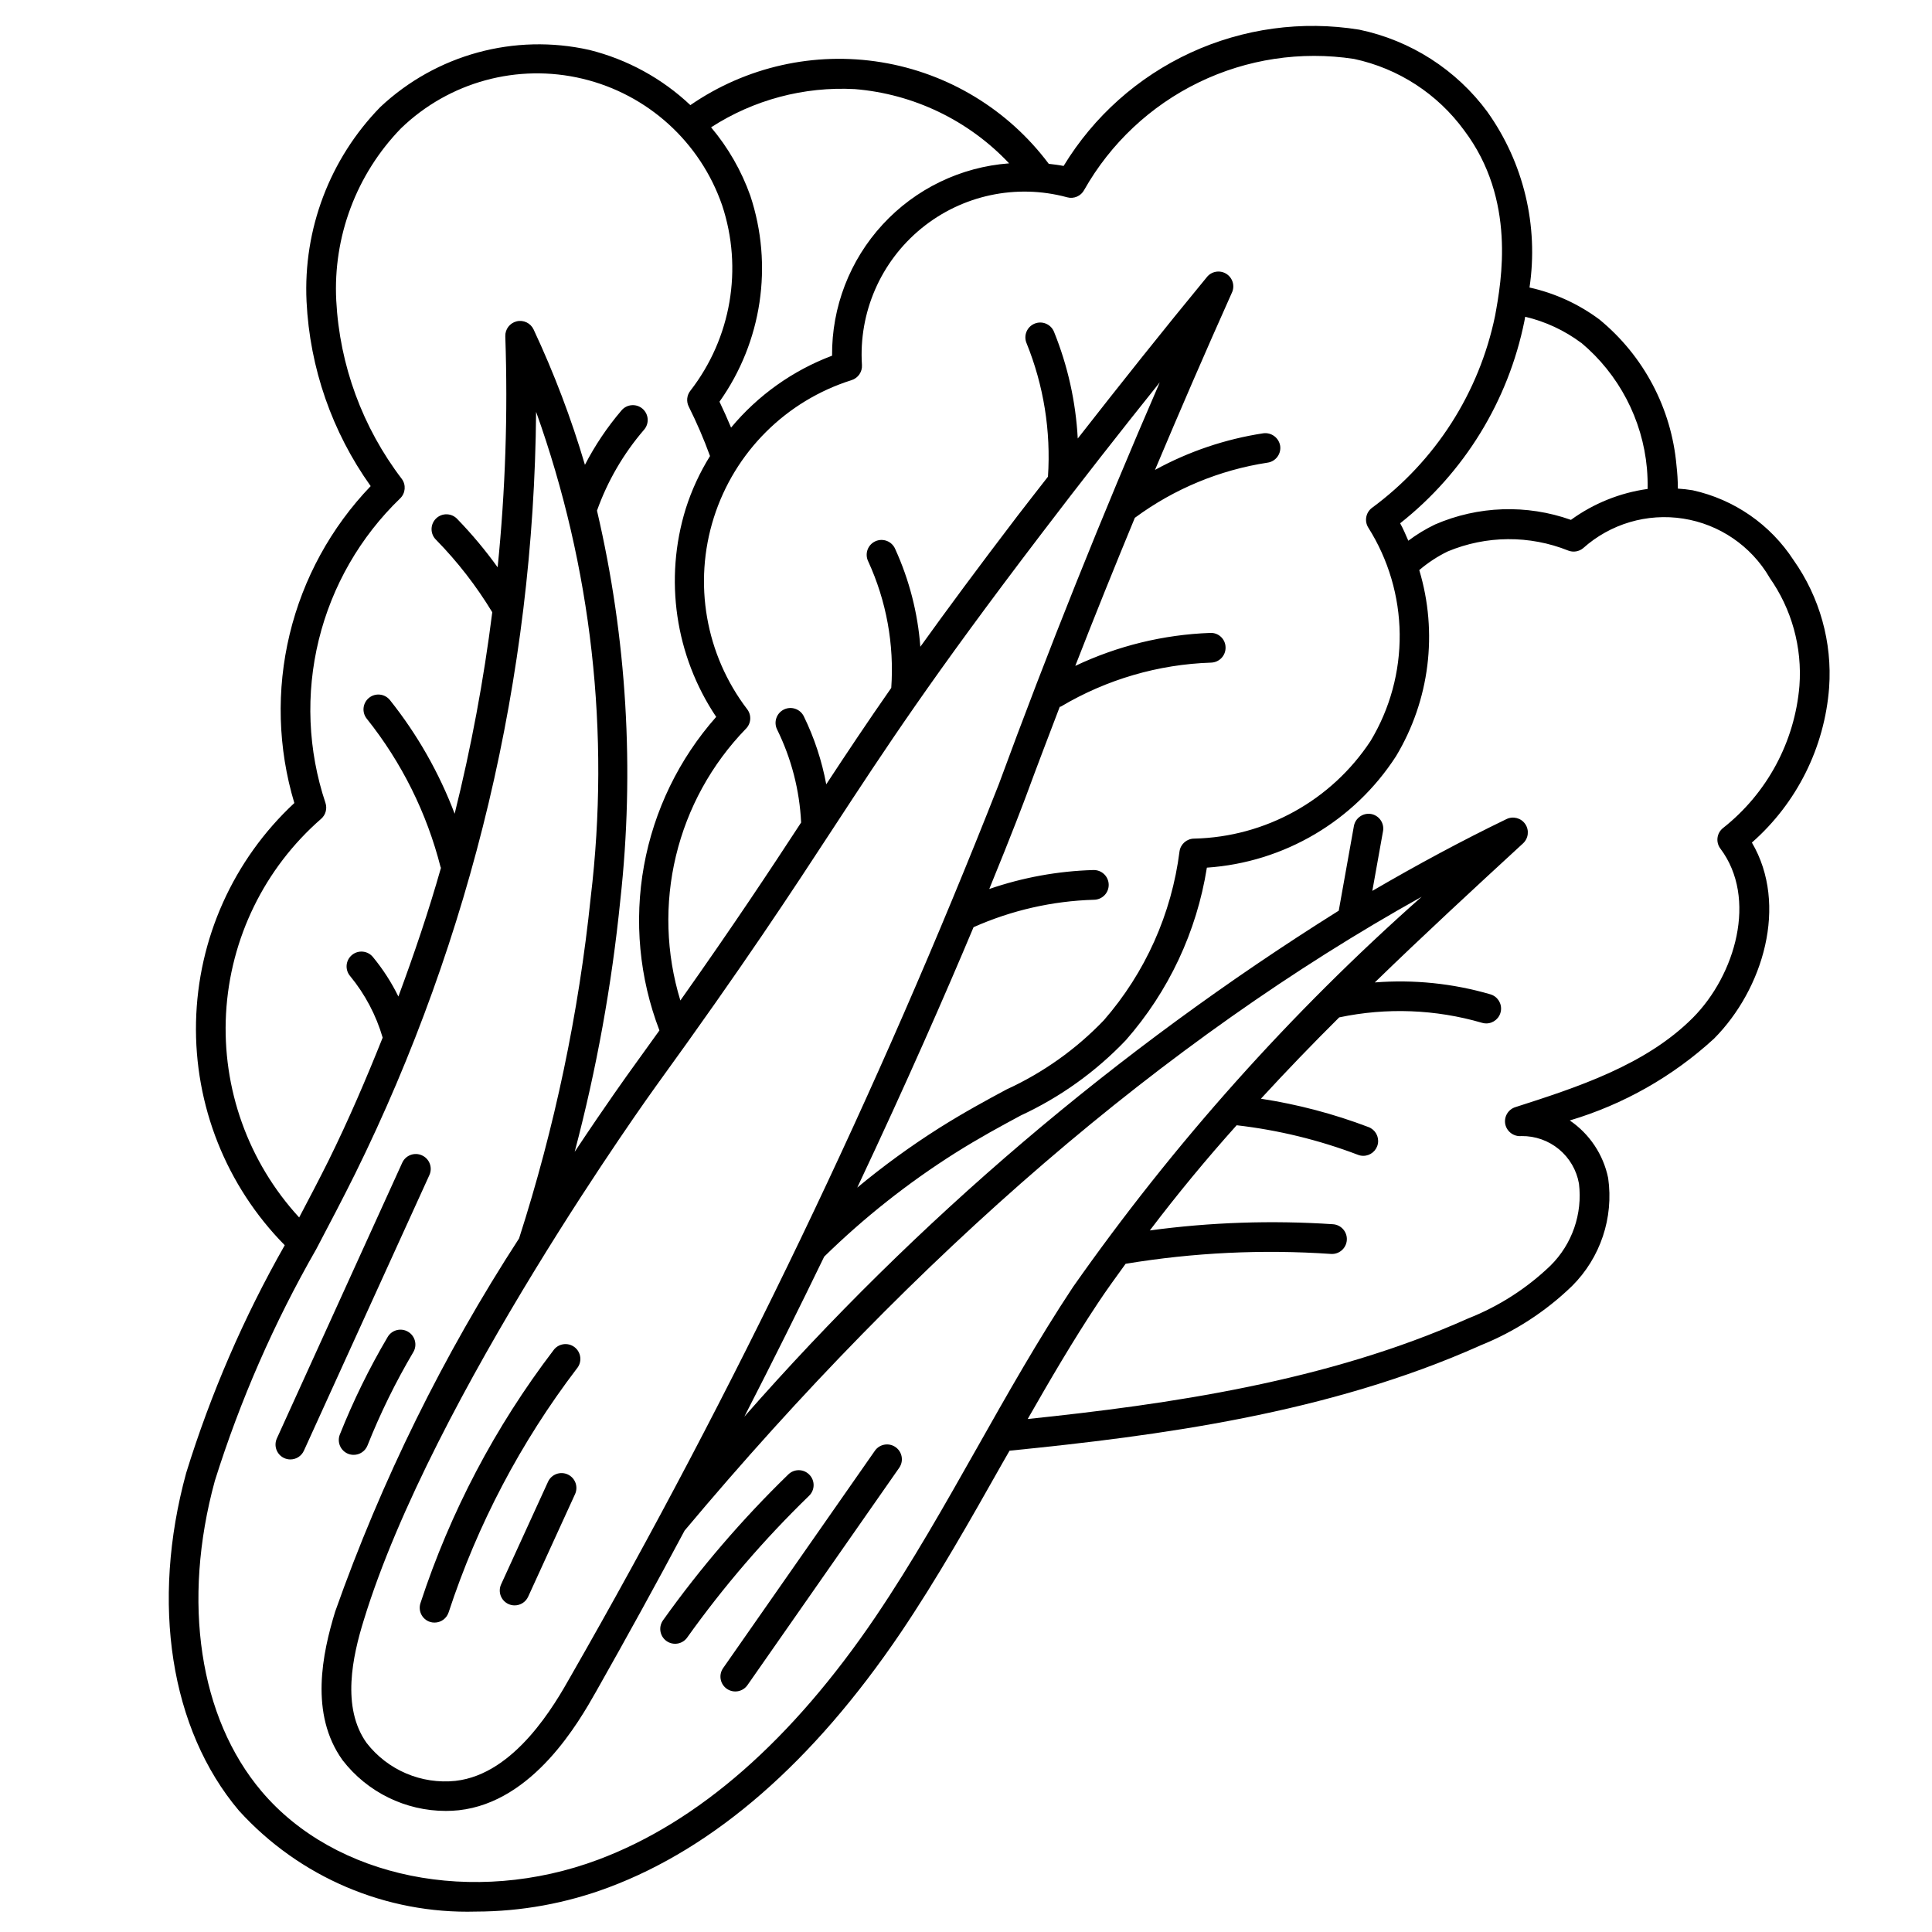 <?xml version="1.0" encoding="UTF-8"?>
<!-- Uploaded to: SVG Repo, www.svgrepo.com, Generator: SVG Repo Mixer Tools -->
<svg fill="#000000" width="800px" height="800px" version="1.1" viewBox="144 144 512 512" xmlns="http://www.w3.org/2000/svg">
 <g>
  <path d="m538.2 173.67c-8.262-11.203-20.363-18.965-33.992-21.809-15.168-2.457-30.727-0.332-44.684 6.102-13.953 6.434-25.676 16.887-33.656 30.016-1.309-0.262-2.629-0.41-3.938-0.566-10.75-14.367-26.645-24.016-44.352-26.914-17.711-2.902-35.852 1.172-50.625 11.359-7.516-7.094-16.734-12.129-26.766-14.625-19.832-4.453-40.582 1.215-55.402 15.129-13.387 13.723-20.469 32.391-19.547 51.539 0.855 17.602 6.758 34.582 16.996 48.922-10.508 10.957-17.918 24.504-21.473 39.258-3.555 14.758-3.125 30.195 1.242 44.73-16.176 15.035-25.574 35.977-26.055 58.055-0.477 22.078 8.004 43.406 23.512 59.129-10.859 19.109-19.617 39.34-26.117 60.34-9.445 34.52-4.211 67.969 13.965 89.488 16.027 17.66 38.969 27.438 62.809 26.766 12.02-0.02 23.938-2.188 35.188-6.41 28.141-10.539 54.152-33.211 77.297-67.367 9.84-14.578 18.594-30.086 27.07-45.105 0.605-1.078 1.25-2.18 1.867-3.258 39.359-3.938 84.402-9.824 124.77-27.891l-0.004-0.004c9.043-3.621 17.297-8.969 24.297-15.742 7.527-7.492 11.078-18.102 9.578-28.617-1.277-6.215-4.926-11.691-10.172-15.262 14.227-4.238 27.301-11.652 38.234-21.688 12.988-13.066 19.742-35.426 10.027-51.957h0.004c11.926-10.492 19.27-25.234 20.465-41.074 0.852-12.02-2.488-23.965-9.445-33.805-6.133-9.422-15.723-16.059-26.703-18.48-1.301-0.219-2.617-0.367-3.934-0.441-0.008-2.066-0.133-4.129-0.371-6.18-1.34-15.105-8.703-29.031-20.426-38.645-5.508-4.102-11.82-6.988-18.523-8.469 2.445-16.367-1.547-33.043-11.141-46.523zm-111.38 22.621c1.77 0.48 3.641-0.328 4.5-1.949 6.992-12.359 17.574-22.297 30.344-28.5 12.77-6.199 27.125-8.371 41.16-6.227 11.746 2.504 22.152 9.262 29.219 18.973 13.793 18.301 9.855 39.863 8.172 49.09-4.219 20.426-15.852 38.566-32.652 50.926-1.617 1.23-2.031 3.492-0.953 5.219 5.332 8.441 8.211 18.199 8.32 28.18 0.105 9.984-2.562 19.801-7.715 28.355-10.383 15.773-27.848 25.445-46.727 25.883-1.945-0.004-3.602 1.418-3.898 3.34-2.094 16.59-9.074 32.188-20.059 44.797-7.359 7.68-16.102 13.895-25.773 18.328-5.227 2.809-11.148 6-17.949 10.281h0.004c-7.539 4.781-14.766 10.039-21.633 15.742 13.16-27.922 23.441-51.438 30.82-69.016l-0.004 0.004c10.07-4.484 20.922-6.953 31.938-7.273 2.176-0.031 3.914-1.82 3.883-3.992-0.031-2.176-1.816-3.91-3.992-3.883h-0.109c-9.387 0.273-18.676 1.969-27.551 5.023 6.109-14.887 9.398-23.688 9.848-24.898 2.859-7.777 5.856-15.586 8.832-23.387 0.125-0.055 0.262 0 0.379-0.102l-0.004-0.004c12.062-7.152 25.738-11.145 39.754-11.602 2.172-0.07 3.879-1.883 3.812-4.055-0.016-1.051-0.453-2.047-1.219-2.769-0.766-0.719-1.789-1.098-2.836-1.047-12.395 0.449-24.566 3.422-35.77 8.738 5.094-13.098 10.391-26.199 15.801-39.289h0.055-0.004c10.359-7.633 22.414-12.633 35.133-14.574 1.035-0.152 1.961-0.715 2.582-1.555 0.621-0.84 0.883-1.891 0.727-2.922-0.359-2.125-2.336-3.582-4.473-3.301-10.062 1.535-19.773 4.82-28.699 9.707 6.606-15.68 13.383-31.348 20.348-46.895 0.898-1.816 0.262-4.019-1.465-5.086-1.723-1.066-3.977-0.648-5.203 0.969-11.5 13.957-22.883 28.277-34.148 42.691-0.52-9.715-2.644-19.273-6.297-28.293-0.824-2.012-3.125-2.977-5.137-2.152-2.016 0.824-2.977 3.125-2.152 5.137 4.555 11.223 6.5 23.336 5.691 35.426-2.66 3.449-5.383 6.856-8.016 10.312-10.539 13.816-18.828 25.031-25.805 34.754-0.68-8.965-2.938-17.738-6.668-25.914-0.414-0.98-1.211-1.746-2.203-2.129-0.992-0.383-2.098-0.348-3.062 0.098-0.965 0.441-1.711 1.258-2.066 2.262-0.352 1.004-0.285 2.106 0.184 3.059 4.816 10.488 6.918 22.016 6.109 33.527-6.527 9.352-11.902 17.438-17.23 25.551-1.164-6.246-3.16-12.305-5.945-18.016-0.961-1.957-3.328-2.762-5.285-1.801-1.957 0.965-2.762 3.328-1.797 5.285 3.793 7.699 5.961 16.094 6.367 24.664-8.273 12.66-17.719 26.953-32 47.16-3.809-12.449-4.211-25.688-1.164-38.348 3.047-12.656 9.43-24.266 18.484-33.617 1.434-1.387 1.605-3.633 0.391-5.219-11.047-14.48-14.344-33.434-8.84-50.797 5.504-17.359 19.125-30.949 36.496-36.418 1.734-0.543 2.875-2.199 2.754-4.016-0.898-13.895 4.961-27.367 15.734-36.188 10.773-8.82 25.141-11.898 38.582-8.273zm-109 235.57c23.457-32.371 35.969-51.508 47.004-68.391 13.918-21.254 25.93-39.676 55.184-78.043 10.234-13.453 20.75-26.875 31.34-40.094-15.359 35.426-29.668 71.172-42.691 106.61l-0.004 0.004c-32.039 81.469-69.977 160.5-113.51 236.45-4 7.086-14.625 25.789-30.418 27.551v0.004c-9.059 0.953-17.965-2.84-23.555-10.031-6.762-9.445-3.707-23.059-0.789-32.48 18.125-59.348 76.84-140.76 77.441-141.58zm52.672-264.25c15.605 1.27 30.191 8.281 40.934 19.68-12.832 0.953-24.816 6.75-33.527 16.219-8.715 9.465-13.5 21.887-13.391 34.754-10.422 3.922-19.645 10.492-26.766 19.055-0.945-2.273-1.961-4.551-3.07-6.863 11.262-15.863 14.293-36.145 8.164-54.609-2.352-6.606-5.871-12.738-10.391-18.105 11.297-7.301 24.613-10.848 38.047-10.129zm-141.38 193.38c1.191-1.043 1.641-2.699 1.141-4.203-4.66-13.949-5.277-28.934-1.773-43.219 3.504-14.285 10.984-27.285 21.57-37.492 1.41-1.367 1.602-3.562 0.441-5.148-10.422-13.645-16.48-30.117-17.379-47.266-0.879-16.941 5.34-33.484 17.16-45.656 12.75-12.312 30.902-17.266 48.137-13.137 17.238 4.129 31.172 16.773 36.961 33.523 5.566 16.762 2.414 35.191-8.41 49.148-0.949 1.195-1.121 2.832-0.441 4.203 2.133 4.258 4.016 8.637 5.644 13.113-2.715 4.363-4.875 9.043-6.43 13.941-5.777 18.668-2.812 38.949 8.066 55.184-9.863 11.148-16.484 24.793-19.137 39.441-2.652 14.648-1.234 29.746 4.094 43.648-2.363 3.258-4.723 6.613-7.32 10.18-0.746 1.031-6.715 9.305-15.137 21.996v-0.004c5.785-21.875 9.828-44.176 12.09-66.691 3.82-34.512 1.73-69.422-6.18-103.23 2.797-7.836 7.016-15.09 12.438-21.395 0.703-0.789 1.062-1.828 0.992-2.883-0.07-1.051-0.559-2.035-1.359-2.723-0.801-0.691-1.848-1.027-2.898-0.938-1.055 0.086-2.027 0.594-2.699 1.41-3.762 4.41-7.004 9.238-9.668 14.391-3.625-12.285-8.176-24.277-13.609-35.875-0.797-1.691-2.676-2.59-4.492-2.148-1.82 0.445-3.074 2.106-3.004 3.977 0.703 20.422 0.023 40.871-2.031 61.203-3.234-4.504-6.797-8.766-10.656-12.754-0.719-0.793-1.73-1.258-2.805-1.289-1.07-0.035-2.106 0.375-2.871 1.125s-1.191 1.781-1.18 2.852c0.012 1.07 0.461 2.09 1.242 2.824 5.668 5.793 10.648 12.219 14.848 19.152-2.266 17.98-5.594 35.809-9.969 53.398-4.117-10.867-9.902-21.027-17.145-30.113-1.359-1.695-3.836-1.973-5.535-0.613-1.695 1.359-1.973 3.836-0.613 5.535 9.246 11.578 15.918 24.996 19.57 39.359 0 0.055 0.078 0.086 0.102 0.141-3.266 11.531-7.125 22.883-11.289 34.133-1.824-3.727-4.082-7.231-6.723-10.438-0.66-0.824-1.621-1.348-2.672-1.453-1.051-0.109-2.102 0.211-2.914 0.887-0.812 0.676-1.32 1.648-1.406 2.699-0.086 1.055 0.25 2.098 0.941 2.898 3.941 4.797 6.871 10.34 8.609 16.301-4.402 11.02-9.078 21.914-14.336 32.566-2.512 5.055-5.156 10.066-7.793 15.09l0.004 0.004c-13.488-14.668-20.477-34.16-19.383-54.055 1.098-19.895 10.188-38.504 25.207-51.598zm146.97 211.4c-22.215 32.789-46.934 54.469-73.539 64.434-33.062 12.383-69.746 4.938-89.223-18.105-16.508-19.492-21.145-50.262-12.383-82.285 6.715-21.379 15.727-41.965 26.875-61.402 3.488-6.652 6.992-13.289 10.32-20.004 30.969-62.828 47.355-131.84 47.941-201.89 14.723 41.18 19.676 85.215 14.477 128.64-3.176 30.715-9.539 61.016-18.988 90.41-20.086 30.938-36.445 64.137-48.742 98.914-3.371 11.02-6.84 27.086 1.961 39.359 6.547 8.484 16.66 13.453 27.379 13.453 1.145 0 2.293-0.062 3.43-0.18 19.789-2.195 31.859-23.473 36.398-31.488 8.266-14.609 16.078-28.816 23.434-42.617 61.77-73.707 127.37-130.11 195.34-167.98-34.75 30.75-65.77 65.473-92.426 103.45-9.188 13.863-17.477 28.543-25.496 42.746-8.414 14.879-17.098 30.254-26.758 44.539zm236.82-275.38c5.918 8.371 8.734 18.543 7.965 28.766-1.242 14.82-8.578 28.457-20.254 37.668-1.668 1.328-1.977 3.742-0.691 5.445 9.91 13.188 3.938 33.52-7.258 44.793-12.555 12.633-30.898 18.523-47.09 23.727h-0.004c-1.926 0.617-3.066 2.598-2.644 4.574 0.449 1.965 2.289 3.285 4.293 3.086 3.617-0.051 7.137 1.191 9.926 3.496 2.789 2.309 4.668 5.535 5.297 9.098 0.98 8.031-1.809 16.062-7.559 21.75-6.281 6.031-13.68 10.777-21.781 13.973-37.445 16.758-79.375 22.758-116.75 26.664 5.902-10.328 11.949-20.695 18.516-30.582 2.363-3.59 4.93-7.086 7.43-10.547l0.004-0.004c17.977-2.977 36.238-3.856 54.418-2.613 2.172 0.148 4.055-1.492 4.203-3.668 0.148-2.172-1.496-4.055-3.668-4.203-16.195-1.078-32.457-0.527-48.539 1.645 7.289-9.605 14.957-18.895 23.012-27.875h-0.004c11.004 1.266 21.801 3.894 32.152 7.832 0.449 0.18 0.926 0.27 1.406 0.27 1.898 0 3.527-1.352 3.875-3.219 0.344-1.867-0.691-3.715-2.465-4.394-9.219-3.504-18.785-6.027-28.535-7.523 6.758-7.348 13.676-14.531 20.75-21.555 12.543-2.644 25.543-2.148 37.848 1.441 0.363 0.109 0.734 0.164 1.109 0.164 1.961 0 3.621-1.441 3.898-3.379s-0.914-3.785-2.793-4.336c-9.938-2.894-20.316-3.961-30.633-3.148 12.965-12.594 26.184-24.789 39.281-36.848 1.441-1.324 1.695-3.5 0.594-5.117-1.098-1.617-3.219-2.18-4.977-1.324-11.918 5.762-23.766 12.156-35.551 19.027l2.832-15.816h0.004c0.383-2.125-1.023-4.164-3.152-4.562-2.121-0.363-4.148 1.035-4.562 3.148l-4.023 22.477v-0.004c-58.742 36.809-111.8 81.98-157.52 134.09 7.637-14.871 14.688-29.047 21.16-42.406 10.535-10.309 22.121-19.484 34.574-27.371 6.582-4.148 12.375-7.266 17.492-10.02v-0.004c10.457-4.844 19.914-11.617 27.867-19.961 11.34-12.906 18.789-28.762 21.48-45.73 20.43-1.383 39.008-12.324 50.121-29.52 8.918-14.84 11.156-32.754 6.164-49.332 2.293-1.965 4.824-3.625 7.535-4.945 10.211-4.262 21.688-4.344 31.961-0.227 1.328 0.516 2.836 0.27 3.934-0.641 7.219-6.457 16.953-9.336 26.523-7.836 9.566 1.5 17.957 7.219 22.852 15.574zm-49.879-62.188c9.984 8.359 16.254 20.332 17.43 33.297 0.156 1.816 0.215 3.637 0.18 5.457-7.34 1.023-14.32 3.836-20.316 8.195-11.727-4.16-24.594-3.727-36.016 1.219-2.496 1.199-4.867 2.644-7.082 4.305-0.691-1.574-1.34-3.148-2.164-4.621l-0.004 0.004c16.984-13.406 28.656-32.41 32.938-53.617l0.203-1.117c5.367 1.262 10.414 3.613 14.832 6.91z"/>
  <path d="m257.92 573.81c0.395 0.133 0.809 0.199 1.227 0.195 1.699 0.004 3.207-1.086 3.738-2.699 7.641-23.293 19.133-45.141 33.992-64.637 0.695-0.824 1.02-1.895 0.902-2.965-0.117-1.07-0.668-2.047-1.523-2.699-0.855-0.652-1.941-0.93-3.008-0.758-1.062 0.168-2.012 0.766-2.621 1.652-15.391 20.18-27.285 42.797-35.188 66.91-0.336 0.992-0.266 2.078 0.199 3.016 0.465 0.938 1.285 1.652 2.281 1.984z"/>
  <path d="m294.45 534.74c-0.949-0.434-2.031-0.473-3.012-0.109-0.98 0.367-1.773 1.105-2.207 2.055l-12.43 27.184c-0.434 0.949-0.473 2.031-0.109 3.012 0.363 0.98 1.105 1.773 2.055 2.207 0.512 0.234 1.07 0.355 1.637 0.355 1.543 0 2.941-0.898 3.582-2.301l12.43-27.184v0.004c0.434-0.953 0.473-2.035 0.109-3.016-0.363-0.977-1.102-1.773-2.055-2.207z"/>
  <path d="m255.82 450.18c-0.953-0.434-2.039-0.473-3.016-0.105-0.98 0.363-1.773 1.105-2.207 2.059l-33.227 73.066c-0.898 1.977-0.023 4.312 1.953 5.211 0.512 0.234 1.066 0.355 1.629 0.355 1.543 0 2.941-0.902 3.582-2.309l33.266-73.066c0.43-0.953 0.465-2.039 0.09-3.019-0.371-0.977-1.117-1.766-2.07-2.191z"/>
  <path d="m252.13 496.92c-0.898-0.531-1.969-0.684-2.981-0.422-1.012 0.258-1.879 0.91-2.41 1.809-4.887 8.277-9.121 16.922-12.676 25.852-0.387 0.969-0.371 2.055 0.043 3.016 0.414 0.961 1.191 1.715 2.164 2.102 0.465 0.18 0.957 0.273 1.457 0.273 1.609 0.004 3.062-0.98 3.66-2.477 3.398-8.547 7.457-16.816 12.137-24.734 0.539-0.902 0.695-1.984 0.434-3-0.262-1.016-0.918-1.887-1.828-2.418z"/>
  <path d="m358.5 534.82c-0.727-0.754-1.719-1.188-2.766-1.207-1.047-0.016-2.055 0.383-2.805 1.109-12.188 11.836-23.281 24.746-33.152 38.574-0.645 0.848-0.918 1.922-0.758 2.977 0.16 1.051 0.738 1.996 1.605 2.613 0.867 0.617 1.949 0.859 3 0.664 1.047-0.191 1.973-0.801 2.562-1.688 9.59-13.43 20.375-25.965 32.219-37.457 0.758-0.727 1.195-1.723 1.211-2.773 0.02-1.051-0.383-2.062-1.117-2.812z"/>
  <path d="m375.89 528.41-40.211 57.594c-0.621 0.855-0.875 1.922-0.699 2.965 0.176 1.047 0.762 1.973 1.629 2.578 0.867 0.605 1.941 0.836 2.981 0.641 1.043-0.195 1.957-0.801 2.547-1.684l40.211-57.59h-0.004c1.191-1.781 0.738-4.188-1.02-5.414-1.758-1.227-4.172-0.82-5.434 0.91z"/>
 </g>
</svg>